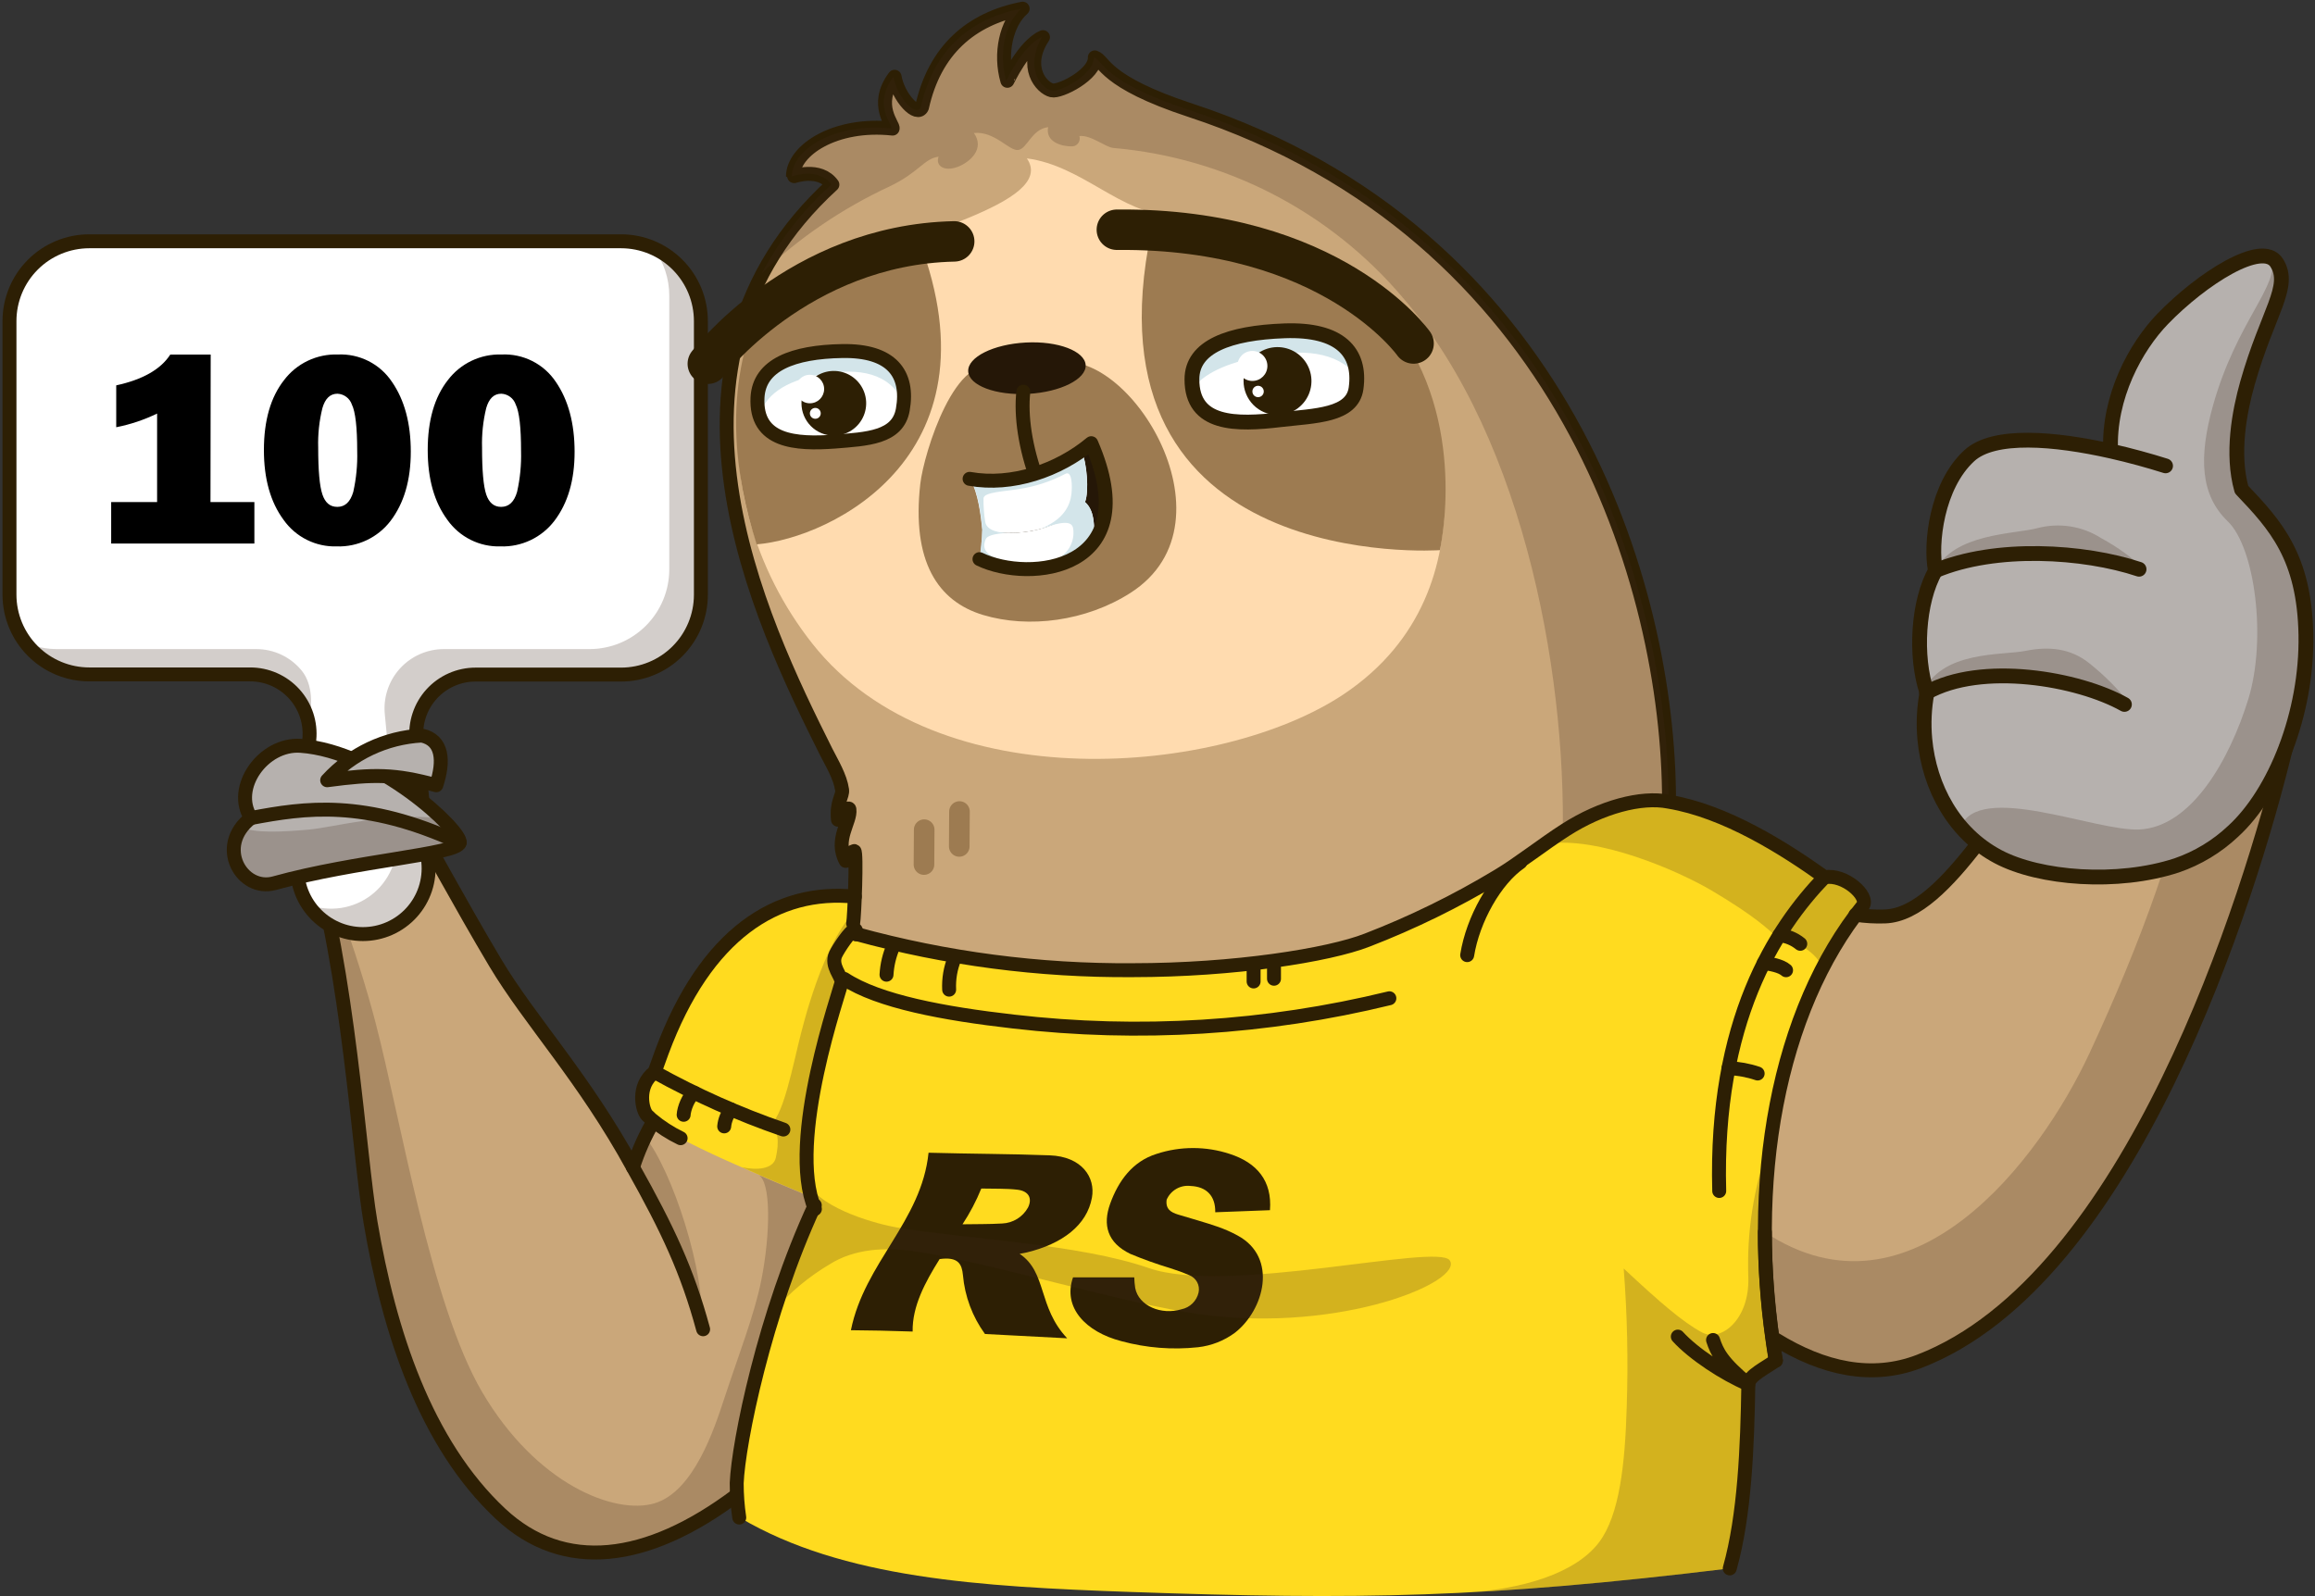 <svg width="435" height="300" viewBox="0 0 435 300" fill="none" xmlns="http://www.w3.org/2000/svg">
<rect x="0" y="0" width="435" height="300" fill="#333333" stroke="none"/>
<g clip-path="url(#clip0_281_3339)">
<path d="M129.74 198.49C126.24 202.83 122.16 210.49 118.94 219.41C109.72 202.55 100.06 191.52 93.08 180.98C92.45 179.98 79.36 156.85 78.86 155.98C70.34 158.48 66.22 157.83 57.5 159.26C64.02 173.13 64.9 202.17 69.62 229.76C74.02 255.47 82.47 273.76 94.07 284.58C114.98 304.11 147.44 283.26 178.33 234.29C161.73 231.1 135.67 205.93 129.74 198.49Z" fill="#CAA77A"/>
<g style="mix-blend-mode:multiply" opacity="0.23">
<path d="M178.33 234.26C147.44 283.21 114.97 304.07 94.08 284.54C82.48 273.7 74 255.43 69.61 229.71C64.9 202.12 64.01 173.09 57.49 159.22C60.17 158.79 67.39 180 70.55 192.13C75.33 210.45 80.95 245.13 90.55 261.56C100.8 279.06 115.55 284.74 122.97 282.56C130.39 280.38 134.27 268.39 136.05 262.98C138.58 255.27 141.85 246.83 143.05 240.63C144.77 232.02 144.95 221.85 142.43 220.8C146.65 222.61 150.62 224.25 153.43 225.41C153.69 224.16 153.96 222.81 154.22 221.41C162.49 227.59 171.26 232.92 178.33 234.26Z" fill="#3F2719"/>
</g>
<g style="mix-blend-mode:multiply" opacity="0.23">
<path d="M118.42 218.34C122.08 225.14 129.24 239.4 131.69 248.34C132.69 239.94 126.43 219.96 121.09 213.53C120.2 215.17 118.42 218.34 118.42 218.34Z" fill="#3F2719"/>
</g>
<path d="M122.8 210.74C121.2 213.481 119.906 216.388 118.94 219.41C109.72 202.55 99.56 191.84 93.08 180.98C86.6 170.12 79.08 156.22 78.86 155.98" stroke="#2D1F04" stroke-width="2.62" stroke-linecap="round" stroke-linejoin="round"/>
<path d="M58.32 159.09C65.51 182.35 67.44 216.91 69.62 229.72C73.12 250.37 79.94 271.33 94.07 284.54C105.93 295.62 121.52 293.7 138.42 281.02" stroke="#2D1F04" stroke-width="2.62" stroke-linecap="round" stroke-linejoin="round"/>
<path d="M131.7 60.35V111.79C131.7 115.768 130.12 119.583 127.307 122.396C124.494 125.209 120.678 126.79 116.7 126.79H89.36C87.806 126.79 86.27 127.114 84.849 127.743C83.428 128.371 82.154 129.29 81.109 130.439C80.064 131.589 79.271 132.944 78.78 134.418C78.29 135.893 78.112 137.453 78.26 139L80.48 162C80.65 163.716 80.458 165.448 79.918 167.086C79.378 168.723 78.5 170.229 77.343 171.507C76.185 172.785 74.772 173.807 73.196 174.505C71.62 175.204 69.914 175.565 68.19 175.565C66.466 175.565 64.76 175.204 63.184 174.505C61.608 173.807 60.195 172.785 59.038 171.507C57.88 170.229 57.002 168.723 56.462 167.086C55.922 165.448 55.73 163.716 55.9 162L58.12 139C58.272 137.449 58.098 135.884 57.608 134.404C57.118 132.925 56.324 131.565 55.276 130.412C54.228 129.259 52.951 128.338 51.525 127.709C50.1 127.08 48.558 126.756 47 126.76H16.78C12.802 126.76 8.986 125.179 6.173 122.366C3.36 119.553 1.78 115.738 1.78 111.76V60.35C1.78 56.371 3.36 52.556 6.173 49.743C8.986 46.93 12.802 45.35 16.78 45.35H116.72C120.695 45.355 124.505 46.938 127.314 49.75C130.122 52.562 131.7 56.375 131.7 60.35V60.35Z" fill="white"/>
<g style="mix-blend-mode:multiply" opacity="0.23">
<path d="M131.69 60.35V111.78C131.69 115.759 130.11 119.574 127.297 122.387C124.484 125.2 120.668 126.78 116.69 126.78H89.36C87.806 126.782 86.269 127.108 84.848 127.737C83.427 128.367 82.154 129.286 81.109 130.437C80.064 131.587 79.271 132.943 78.78 134.418C78.29 135.892 78.112 137.453 78.26 139L80.48 162C80.753 164.747 80.097 167.505 78.618 169.835C77.139 172.164 74.921 173.931 72.32 174.852C69.719 175.774 66.883 175.796 64.268 174.917C61.652 174.037 59.406 172.306 57.89 170C59.851 170.738 61.968 170.965 64.04 170.659C66.113 170.352 68.074 169.523 69.737 168.25C71.401 166.976 72.713 165.3 73.55 163.379C74.387 161.458 74.721 159.356 74.52 157.27L72.31 134.27C72.153 132.719 72.324 131.152 72.811 129.671C73.297 128.189 74.089 126.826 75.135 125.67C76.181 124.514 77.458 123.59 78.883 122.958C80.309 122.326 81.851 121.999 83.41 122H110.76C112.73 122 114.68 121.612 116.5 120.859C118.32 120.105 119.974 119 121.367 117.607C122.76 116.214 123.864 114.56 124.618 112.741C125.372 110.921 125.76 108.97 125.76 107V55.61C125.767 52.364 124.714 49.203 122.76 46.61C125.421 47.788 127.682 49.714 129.267 52.153C130.853 54.593 131.694 57.441 131.69 60.35V60.35Z" fill="#3F2719"/>
</g>
<g style="mix-blend-mode:multiply" opacity="0.23">
<path d="M58 135.86C57.49 133.31 56.119 131.014 54.115 129.357C52.112 127.7 49.6 126.783 47 126.76H16.77C14.441 126.76 12.145 126.218 10.062 125.176C7.979 124.135 6.167 122.623 4.77 120.76C6.678 121.591 8.739 122.013 10.82 122H48.1C49.759 121.99 51.399 122.355 52.897 123.069C54.395 123.782 55.712 124.825 56.75 126.12C58.77 128.68 58.73 132.53 58 135.86Z" fill="#3F2719"/>
</g>
<path d="M131.7 60.35V111.79C131.7 115.768 130.12 119.583 127.307 122.396C124.494 125.209 120.678 126.79 116.7 126.79H89.36C87.806 126.79 86.27 127.114 84.849 127.743C83.428 128.371 82.154 129.29 81.109 130.439C80.064 131.589 79.271 132.944 78.78 134.418C78.29 135.893 78.112 137.453 78.26 139L80.48 162C80.65 163.716 80.458 165.448 79.918 167.086C79.378 168.723 78.5 170.229 77.343 171.507C76.185 172.785 74.772 173.807 73.196 174.505C71.62 175.204 69.914 175.565 68.19 175.565C66.466 175.565 64.76 175.204 63.184 174.505C61.608 173.807 60.195 172.785 59.038 171.507C57.88 170.229 57.002 168.723 56.462 167.086C55.922 165.448 55.73 163.716 55.9 162L58.12 139C58.272 137.449 58.098 135.884 57.608 134.404C57.118 132.925 56.324 131.565 55.276 130.412C54.228 129.259 52.951 128.338 51.525 127.709C50.1 127.08 48.558 126.756 47 126.76H16.78C12.802 126.76 8.986 125.179 6.173 122.366C3.36 119.553 1.78 115.738 1.78 111.76V60.35C1.78 56.371 3.36 52.556 6.173 49.743C8.986 46.93 12.802 45.35 16.78 45.35H116.72C120.695 45.355 124.505 46.938 127.314 49.75C130.122 52.562 131.7 56.375 131.7 60.35V60.35Z" stroke="#2D1F04" stroke-width="2.62" stroke-linecap="round" stroke-linejoin="round"/>
<path d="M39.55 94.37H47.8V102.16H20.89V94.37H29.52V77.73C27.082 78.914 24.5 79.778 21.84 80.3V72.43C26.813 71.35 30.2 69.42 32 66.64H39.59L39.55 94.37Z" fill="black"/>
<path d="M63.28 102.7C61.33 102.758 59.395 102.332 57.65 101.459C55.905 100.587 54.404 99.295 53.28 97.7C50.82 94.366 49.59 89.996 49.59 84.59C49.59 79.043 50.85 74.663 53.37 71.45C54.546 69.895 56.078 68.646 57.838 67.808C59.597 66.969 61.532 66.565 63.48 66.63C65.475 66.537 67.459 66.962 69.241 67.862C71.023 68.763 72.542 70.109 73.65 71.77C76.01 75.19 77.19 79.566 77.19 84.9C77.19 90.233 75.923 94.566 73.39 97.9C72.209 99.447 70.675 100.689 68.916 101.524C67.158 102.359 65.226 102.762 63.28 102.7V102.7ZM63.38 95.27C64.85 95.27 65.83 94.33 66.38 92.46C66.945 89.94 67.193 87.361 67.12 84.78C67.12 80.32 66.787 77.406 66.12 76.04C65.927 75.466 65.565 74.964 65.081 74.6C64.597 74.236 64.015 74.027 63.41 74C62.04 74 61.1 74.9 60.58 76.71C59.979 79.142 59.713 81.645 59.79 84.15C59.79 88.443 60.053 91.37 60.58 92.93C61.1 94.48 62 95.27 63.38 95.27V95.27Z" fill="black"/>
<path d="M94.06 102.7C92.11 102.758 90.175 102.332 88.43 101.459C86.685 100.587 85.184 99.295 84.06 97.7C81.6 94.366 80.37 89.996 80.37 84.59C80.37 79.043 81.63 74.663 84.15 71.45C85.326 69.895 86.858 68.646 88.618 67.808C90.377 66.969 92.312 66.565 94.26 66.63C96.256 66.537 98.242 66.962 100.025 67.862C101.809 68.763 103.33 70.109 104.44 71.77C106.787 75.19 107.963 79.566 107.97 84.9C107.977 90.233 106.71 94.566 104.17 97.9C102.988 99.447 101.455 100.689 99.696 101.524C97.938 102.359 96.006 102.762 94.06 102.7V102.7ZM94.16 95.27C95.63 95.27 96.62 94.33 97.16 92.46C97.729 89.941 97.981 87.361 97.91 84.78C97.91 80.32 97.577 77.406 96.91 76.04C96.716 75.464 96.353 74.961 95.867 74.597C95.381 74.233 94.797 74.025 94.19 74C92.82 74 91.88 74.9 91.36 76.71C90.768 79.144 90.506 81.646 90.58 84.15C90.58 88.443 90.84 91.37 91.36 92.93C91.88 94.48 92.81 95.27 94.16 95.27V95.27Z" fill="black"/>
<path d="M51.56 166C71.08 160.58 85.87 160.57 86.38 158.41C86.89 156.25 71 141.2 56.49 140.18C49.49 139.69 43.49 148.08 47.16 153.75C40.38 159 45.43 167.7 51.56 166Z" fill="#B6B1AE"/>
<g style="mix-blend-mode:multiply" opacity="0.23">
<path d="M86.38 158.39C85.87 160.56 71.09 160.57 51.57 165.99C46.07 167.53 41.43 160.7 45.41 155.48C47.86 156.63 52.94 156.37 57.89 155.94C62.84 155.51 72.15 152.68 83 153.8C85.26 156 86.53 157.76 86.38 158.39Z" fill="#3F2719"/>
</g>
<path d="M51.56 166C66.94 161.73 85.87 160.57 86.38 158.41C86.89 156.25 71 141.2 56.49 140.18C49.49 139.69 43.49 148.08 47.16 153.75C40.38 159 45.43 167.7 51.56 166Z" stroke="#2D1F04" stroke-width="2.62" stroke-linecap="round" stroke-linejoin="round"/>
<path d="M47.16 153.75C57.32 151.84 68.46 150.13 86.38 158.4" stroke="#2D1F04" stroke-width="2.62" stroke-linecap="round" stroke-linejoin="round"/>
<path d="M61.48 146.65C70.34 145.47 74.14 145.47 81.98 147.59C83.5 143.01 83.19 139.09 79.26 138.25C72.462 138.614 66.079 141.63 61.48 146.65V146.65Z" fill="#B6B1AE"/>
<path d="M61.48 146.65C70.34 145.47 74.14 145.47 81.98 147.59C83.5 143.01 83.19 139.09 79.26 138.25C72.462 138.614 66.079 141.63 61.48 146.65V146.65Z" stroke="#2D1F04" stroke-width="2.62" stroke-linecap="round" stroke-linejoin="round"/>
<path d="M165.27 169.33C164.8 172.33 164.16 175.97 163.69 178.33C162.87 178.39 160.16 181.33 159.48 182.4C158.16 184.4 160.07 186.66 159.81 187.75C159.59 188.68 156.2 212.27 153.48 225.39C145.22 221.92 126.29 214.25 122.4 210.39C122.12 210.1 121.83 209.87 121.6 209.63C120.72 208.78 119.47 203.9 123 201.51C123.41 200.33 123.88 199.05 124.38 197.7C133.49 173.16 148.88 165.4 165.26 169.34L165.27 169.33Z" fill="#FFDB1F"/>
<path d="M333.65 253.05C331.43 240.51 330.468 227.78 330.78 215.05C332.415 227.656 333.373 240.341 333.65 253.05V253.05Z" fill="#FFDB1F"/>
<g style="mix-blend-mode:multiply" opacity="0.23">
<path d="M165.28 169.33C164.8 172.33 164.16 175.98 163.69 178.33C162.87 178.39 160.16 181.33 159.48 182.41C158.17 184.41 160.07 186.66 159.8 187.76C159.58 188.69 156.2 212.26 153.48 225.38C150.03 223.94 144.72 221.76 139.42 219.38C142.29 220.01 145.28 219.72 145.77 217.64C146.41 214.86 146.37 212.05 144.45 211.33C147.01 211 149.08 199.73 150.57 194C151.92 188.76 156.45 172.36 163.57 169C164.13 169.1 164.7 169.22 165.26 169.36L165.28 169.33Z" fill="#3F2719"/>
</g>
<path d="M333.65 253.05C331.43 240.51 330.468 227.78 330.78 215.05C332.415 227.656 333.373 240.341 333.65 253.05V253.05Z" fill="#FFDB1F"/>
<path d="M313.54 150.64C307.22 153.64 301.54 156.92 293.54 160.58C281.01 166.3 269.7 172.84 256.66 176.66C245.062 179.752 233.155 181.543 221.16 182C211.68 182.622 202.163 182.411 192.72 181.37C181.882 180.339 171.155 178.365 160.66 175.47C160.76 174.83 160.66 174.6 160.41 174.67C160.54 172.3 160.64 168.67 160.66 165.57C160.66 162.64 160.6 159.98 160.37 159.9C159.958 160.029 159.59 160.268 159.306 160.593C159.022 160.918 158.833 161.315 158.76 161.74C156.57 157.74 159.76 154.34 159.44 152.06C159.38 151.55 158.11 152.22 157.29 154C156.94 150.62 158.23 149.59 158.06 148.37C157.71 145.91 156.15 143.37 155.06 141.23C142.7 116.47 119.49 68.32 156.25 34.64C153.81 31.27 148.81 33.13 148.81 33.11C148.81 28.17 156.72 22.94 167.52 24.11C167.87 23.58 163.89 19.72 167.9 14.38C168.59 18.32 172.18 22.07 173.05 20.11C175.41 9.41 182.18 3.48 191.96 1.58C188.9 4.25 187.59 10.02 189.1 15.14C189.1 15.14 192.18 8.48 195.78 6.93C192.56 13.18 195.67 16.51 197.61 16.98C199.14 17.37 205.69 13.91 205.52 10.75C207.4 11.38 207.05 15.28 223.52 20.68C293.22 43.64 313.47 109.7 313.54 150.64Z" fill="#CAA77A"/>
<path d="M232.05 259L231.57 258.28Z" fill="#B6B1AE"/>
<path d="M139.49 71.29C141.81 61.831 153.49 54.77 160.6 49.891C168.87 44.2 198.88 38.321 192.95 29.77C203.34 31.101 210.82 40.31 219.81 40.34C229.19 40.34 250.21 45.961 265.67 67.891C268.78 72.29 282.45 110.44 252.49 130.48C229.6 145.79 176.12 150.621 152.69 121.031C141.72 107.171 136.38 89.001 139.49 71.29Z" fill="#FFDBAF"/>
<path d="M187.59 69.34C179.68 65.34 173.59 85.19 172.93 90.92C171.28 105.5 176.19 113.02 184.74 115.59C193.29 118.16 204.09 116.77 212.43 111.43C233.43 97.98 211.08 63.11 197.33 68.61" fill="#9D7B51"/>
<path d="M142.18 102.311C156.13 101.181 189.18 85.311 171.97 43.31C162.53 44.581 153.68 47.84 142.9 57.401C135.82 73.001 138.05 89.481 142.18 102.311Z" fill="#9D7B51"/>
<path d="M216.38 43.29C202.62 108.21 270.57 103.4 270.57 103.4C270.57 103.4 276.12 79.15 261.88 60.92C253.18 49.79 235 42 216.38 43.29Z" fill="#9D7B51"/>
<path d="M180.29 152.53L180.25 159.09" stroke="#9D7B51" stroke-width="3.87" stroke-linecap="round" stroke-linejoin="round"/>
<path d="M173.66 155.94L173.62 162.5" stroke="#9D7B51" stroke-width="3.87" stroke-linecap="round" stroke-linejoin="round"/>
<path opacity="0.23" d="M150 31.1C149.886 31.158 149.779 31.228 149.68 31.31C149.649 31.345 149.626 31.386 149.612 31.431C149.598 31.476 149.594 31.523 149.6 31.57" fill="#3F2719"/>
<path d="M181.93 69.79C181.81 67.13 186.64 64.71 192.73 64.38C198.82 64.05 203.85 66 204 68.62C204.15 71.24 199.29 73.7 193.2 74.03C187.11 74.36 182.05 72.45 181.93 69.79Z" fill="#251707"/>
<path d="M160.31 173.56C160.55 172.33 161.03 160.12 160.54 159.96C160.127 160.091 159.757 160.332 159.471 160.658C159.186 160.985 158.995 161.383 158.92 161.81C156.74 157.81 159.92 154.4 159.61 152.12C159.55 151.61 158.27 152.29 157.46 154.07C157.11 150.68 158.41 149.66 158.23 148.44C157.88 145.98 156.32 143.44 155.23 141.29C142.85 116.54 119.64 68.38 156.41 34.7C154 31.33 149 33.2 149 33.17C149 28.24 156.92 23 167.72 24.17C168.07 23.64 164.09 19.77 168.1 14.43C168.79 18.37 172.38 22.12 173.25 20.16C175.61 9.47 182.39 3.53 192.16 1.63C189.1 4.31 187.79 10.07 189.29 15.19C189.29 15.27 192.35 8.55 195.98 6.98C192.28 12.6 195.69 16.51 197.63 16.98C199.16 17.37 205.89 13.98 205.72 10.79C207.6 11.42 207.26 15.33 223.67 20.72C293.55 43.72 313.62 109.72 313.62 150.61" stroke="#2D1F04" stroke-width="2.62" stroke-linecap="round" stroke-linejoin="round"/>
<path d="M192.29 73.62C191.79 78.08 192.62 84.13 194.97 90.39" stroke="#2D1F04" stroke-width="2.62" stroke-linecap="round" stroke-linejoin="round"/>
<path opacity="0.23" d="M206 251.5L205.44 251.22Z" fill="#3F2719"/>
<g style="mix-blend-mode:multiply" opacity="0.23">
<path d="M313.54 150.64C307.95 153.43 298.89 158.05 293.54 160.58C294.82 129.52 287.05 83 263.54 55.88C249.838 39.727 230.312 29.639 209.21 27.81C207.71 27.68 204.99 25.32 202.82 25.57C202.897 25.807 202.913 26.059 202.867 26.303C202.821 26.548 202.715 26.777 202.558 26.97C202.401 27.163 202.198 27.313 201.968 27.408C201.737 27.502 201.487 27.537 201.24 27.51C199.64 27.51 196.39 26.76 196.95 23.9C193.83 24.27 193.03 27.97 191.32 28.19C189.61 28.41 186.91 24.6 183 25C185.12 28 182.23 30.48 180 31.35C177.38 32.35 175.72 31.12 176.37 29.45C173.64 29.79 172.75 32.36 167.18 35.03C158.32 39.141 150.189 44.67 143.11 51.4C146.484 45.11 150.923 39.453 156.23 34.68C153.79 31.31 148.79 33.17 148.79 33.15C148.79 28.21 156.71 22.98 167.5 24.15C167.85 23.62 163.88 19.76 167.88 14.42C168.57 18.35 172.16 22.11 173.03 20.14C175.39 9.45 182.17 3.52 191.94 1.62C188.88 4.29 187.57 10.06 189.08 15.18C189.08 15.18 192.16 8.52 195.76 6.97C192.5 13 195.66 16.55 197.6 17C199.13 17.39 205.69 13.93 205.51 10.77C207.39 11.4 207.05 15.3 223.51 20.69C293.23 43.64 313.47 109.7 313.54 150.64Z" fill="#3F2719"/>
</g>
<path d="M179.3 45.37C150 46 133 68.37 133 68.37" stroke="#2D1F04" stroke-width="7.6" stroke-linecap="round" stroke-linejoin="round"/>
<path d="M209.86 43.18C250.34 42.79 265.62 64.56 265.62 64.56" stroke="#2D1F04" stroke-width="7.6" stroke-linecap="round" stroke-linejoin="round"/>
<path d="M184.07 105.07C184.69 101.27 185.31 95 182.22 89.97C186.58 91.32 194.22 89.91 194.55 88.03C196.55 88.96 202.43 86.78 205.02 83.28C215.14 106.91 193.48 109.64 184.07 105.07Z" fill="#251707"/>
<path d="M184 105.29C184.325 103.396 184.512 101.481 184.56 99.56C189.44 100.74 198.1 100.69 203.88 94.41C204.88 95.26 205.88 96.89 205.53 101.48C201.55 107.27 191.79 108.58 184 105.29Z" fill="white"/>
<path d="M203.87 94.41C199.4 99.95 190.32 101.09 184.55 99.56C184.34 97.07 183.79 92.56 182.37 90.29C186.86 90.5 192.24 89.64 194.7 88.35C197.713 87.58 200.585 86.338 203.21 84.67C204.24 87.05 204.66 92.37 203.87 94.41Z" fill="white"/>
<path d="M205.52 101.44C203.701 103.908 201.058 105.643 198.07 106.33L197.89 105.33C199.132 104.947 200.195 104.13 200.885 103.029C201.575 101.927 201.847 100.615 201.65 99.33C201.43 97.84 199.55 98.01 195.65 99.33C200.9 97.2 201.29 93.78 201.38 92.19C201.47 90.6 201.28 88.37 200.09 89.11C197.38 90.522 194.453 91.472 191.43 91.92C189 92.35 184.81 92.47 184.81 93.67C184.783 95.167 184.894 96.663 185.14 98.14C185.4 99.63 187.63 100.32 190.14 100.14C189.98 100.14 185.67 100.14 185.21 101.36C184.93 102.1 183.92 104.46 189.21 105.42V106.7C187.426 106.42 185.683 105.923 184.02 105.22C184.34 103.322 184.527 101.404 184.58 99.48C184.37 96.99 183.81 92.48 182.39 90.21C186.88 90.42 192.26 89.57 194.72 88.28C197.732 87.502 200.604 86.257 203.23 84.59C204.23 86.98 204.68 92.3 203.89 94.33C204.86 95.21 205.85 96.84 205.52 101.44Z" fill="#D3E5EA"/>
<path d="M182.19 90C190.19 91.43 198.92 88.42 205.05 83.3C215.4 107.15 193.53 109.67 184.05 105.09" stroke="#2D1F04" stroke-width="2.62" stroke-linecap="round" stroke-linejoin="round"/>
<path d="M169.64 77C168.69 82.36 163.01 82.58 156.85 83C149.64 83.43 141.9 83 142.34 74.7C142.67 68.58 149.01 66.14 158.27 65.98C167.53 65.82 170.84 70.24 169.64 77Z" fill="white"/>
<path d="M169.82 75.67C167.08 70.04 161.54 69.12 154.53 70.31C147.12 71.6 143.71 74.51 142.7 78.2C142.386 77.035 142.264 75.825 142.34 74.62C142.67 68.51 149.02 66.06 158.27 65.89C166.91 65.75 170.37 69.68 169.82 75.67Z" fill="#D3E5EA"/>
<path d="M150.6 75.79C150.602 74.587 150.961 73.412 151.631 72.412C152.301 71.413 153.253 70.636 154.365 70.178C155.477 69.72 156.7 69.602 157.88 69.839C159.059 70.077 160.141 70.658 160.99 71.511C161.838 72.364 162.415 73.449 162.646 74.629C162.878 75.81 162.754 77.033 162.29 78.143C161.827 79.253 161.045 80.2 160.042 80.865C159.04 81.531 157.863 81.884 156.66 81.88C155.049 81.874 153.506 81.23 152.37 80.088C151.234 78.947 150.597 77.4 150.6 75.79Z" fill="#2D1F04"/>
<path d="M169.64 77C168.71 82.29 162.92 82.51 156.85 83C149.55 83.53 141.9 83.07 142.34 74.7C142.67 68.58 149.01 66.14 158.27 65.98C167.53 65.82 170.84 70.24 169.64 77Z" stroke="#2D1F04" stroke-width="2.62" stroke-linecap="round" stroke-linejoin="round"/>
<path d="M152.18 75.8C153.66 75.8 154.86 74.601 154.86 73.12C154.86 71.64 153.66 70.44 152.18 70.44C150.7 70.44 149.5 71.64 149.5 73.12C149.5 74.601 150.7 75.8 152.18 75.8Z" fill="white"/>
<path d="M153.2 78.71C153.763 78.71 154.22 78.253 154.22 77.69C154.22 77.127 153.763 76.67 153.2 76.67C152.637 76.67 152.18 77.127 152.18 77.69C152.18 78.253 152.637 78.71 153.2 78.71Z" fill="white"/>
<path d="M254.81 73C254.09 78.12 247.16 78.13 240.64 78.88C232.26 79.88 223.95 79.94 223.97 71.29C223.97 65.15 230.97 62.55 241.38 62.18C251.79 61.81 255.76 66.18 254.81 73Z" fill="white"/>
<path d="M254.93 70.61C251.16 66.03 244.76 65.54 236.93 67C230.11 68.25 226.13 70.38 224.13 73C224.04 72.407 223.996 71.809 224 71.21C224 65.07 231 62.47 241.4 62.1C250.52 61.79 254.7 65.19 254.93 70.61Z" fill="#D3E5EA"/>
<path d="M234.81 71.77C234.775 70.846 235.015 69.933 235.499 69.146C235.983 68.359 236.69 67.733 237.53 67.348C238.37 66.963 239.306 66.835 240.218 66.982C241.131 67.129 241.979 67.543 242.656 68.172C243.333 68.802 243.808 69.618 244.021 70.517C244.234 71.416 244.175 72.359 243.852 73.225C243.529 74.091 242.957 74.841 242.207 75.382C241.457 75.922 240.564 76.228 239.64 76.26C238.405 76.303 237.202 75.855 236.297 75.013C235.392 74.172 234.857 73.005 234.81 71.77V71.77Z" fill="#2D1F04"/>
<path d="M254.81 73C254.09 78.12 247.16 78.13 240.64 78.88C232.26 79.88 223.95 79.94 223.97 71.29C223.97 65.15 230.97 62.55 241.38 62.18C251.79 61.81 255.76 66.18 254.81 73Z" stroke="#2D1F04" stroke-width="2.781" stroke-linecap="round" stroke-linejoin="round"/>
<path d="M233.67 71.59C233.676 70.327 234.057 69.095 234.763 68.049C235.47 67.002 236.472 66.189 237.641 65.713C238.81 65.236 240.095 65.117 241.331 65.37C242.568 65.624 243.702 66.239 244.59 67.137C245.477 68.036 246.077 69.177 246.316 70.417C246.554 71.657 246.418 72.94 245.927 74.103C245.436 75.266 244.61 76.258 243.555 76.951C242.5 77.645 241.263 78.01 240 78C238.311 77.987 236.697 77.305 235.51 76.103C234.324 74.902 233.662 73.279 233.67 71.59V71.59Z" fill="#2D1F04"/>
<path d="M235.33 71.6C236.887 71.6 238.15 70.337 238.15 68.78C238.15 67.222 236.887 65.96 235.33 65.96C233.773 65.96 232.51 67.222 232.51 68.78C232.51 70.337 233.773 71.6 235.33 71.6Z" fill="white"/>
<path d="M236.4 74.65C236.991 74.65 237.47 74.171 237.47 73.58C237.47 72.989 236.991 72.51 236.4 72.51C235.809 72.51 235.33 72.989 235.33 73.58C235.33 74.171 235.809 74.65 236.4 74.65Z" fill="white"/>
<path d="M118.94 219.41C125.44 231 129.15 238.86 132.12 249.84" stroke="#2D1F04" stroke-width="2.62" stroke-linecap="round" stroke-linejoin="round"/>
<path d="M360.65 255.88C400.34 240.64 422.74 168.88 429.65 140.28C423.25 137.91 396.19 132.16 390.51 135.86C379.91 142.74 367.14 171.86 354.21 172.25C334.51 172.9 326.62 155.25 310.48 152.18C302.07 156.63 294.54 159.91 281.39 166.18C290.12 193.58 294.32 210.12 307.33 226.5C324.24 247.82 342.84 262.72 360.65 255.88Z" fill="#CAA77A"/>
<path d="M333.65 253.23C333.65 254.07 333.65 254.89 333.65 255.7C331.81 256.42 328.51 258.57 328.48 260.17C328.29 272.02 327.8 284.8 324.99 294.79C278.99 300.38 255.46 300.72 212.24 299.21C184.18 298.21 158.37 296.69 139.06 285.27C138.732 283.129 138.568 280.966 138.57 278.8C138.88 271.18 143.79 247.02 153.24 226.57C151.85 223.22 151.51 218.79 151.77 214.07C152.54 200.69 158.18 184.91 158.26 183.96C158.37 182.84 156.15 180.88 157.16 178.72C157.68 177.6 159.93 174.26 160.73 174.07C160.97 174 161.08 174.23 160.98 174.87C171.438 177.836 182.152 179.808 192.98 180.76C197.54 181.12 202.41 181.37 205.56 181.53C208.95 181.71 215.19 182.15 221.43 181.9C240.43 181.15 254.31 177.9 256.97 176.53C263.28 173.72 281.85 165.87 292.51 157.14C295.422 154.71 298.791 152.887 302.418 151.778C306.045 150.668 309.857 150.295 313.63 150.68C324.92 152.13 335.53 159.13 342.77 164.6C346.3 163.89 351.49 167.65 349.96 170.18C340.36 182.08 334.43 198.36 332.08 216.75C330.57 228.59 331.36 239.83 333.56 253.05L333.65 253.23Z" fill="#FFDB1F"/>
<g style="mix-blend-mode:multiply" opacity="0.23">
<path d="M333.69 255.7C331.85 256.42 328.55 258.57 328.52 260.17C328.33 272.02 327.84 284.8 325.03 294.79C305.65 297.15 290.27 298.57 275.72 299.31C285.8 298.69 296.01 295.83 300.5 289.84C304.32 284.74 305.36 275.15 305.67 264.42C305.961 255.75 305.771 247.07 305.1 238.42C311.92 244.8 316.22 248.5 319.79 250.42C323.36 252.34 328.79 248.05 328.52 240.03C328.206 231.582 329.52 223.152 332.39 215.2C332.3 215.71 332.24 216.2 332.17 216.74C330.65 228.57 331.45 239.82 333.65 253.04V253.22C333.68 254.07 333.69 254.89 333.69 255.7Z" fill="#3F2719"/>
</g>
<g style="mix-blend-mode:multiply" opacity="0.23">
<path d="M350.05 170.18C347.127 173.831 344.581 177.768 342.45 181.93C341.25 178.46 335.65 176.03 334.01 176.33C332.58 174.84 329.38 171.96 321.66 167.4C315.27 163.62 300.23 157.13 290.73 158.6C291.38 158.12 291.99 157.6 292.6 157.14C295.512 154.71 298.881 152.887 302.508 151.778C306.135 150.668 309.947 150.295 313.72 150.68C325.01 152.13 335.62 159.14 342.86 164.6C346.39 163.89 351.58 167.64 350.05 170.18Z" fill="#3F2719"/>
</g>
<path d="M194.26 99.72C194.72 99.63 195.18 99.5 195.64 99.38C195.18 99.51 194.72 99.63 194.26 99.72Z" fill="#B6B1AE"/>
<path d="M194.26 99.72C194.72 99.63 195.18 99.5 195.64 99.38C195.18 99.51 194.72 99.63 194.26 99.72Z" fill="white"/>
<path d="M194.26 99.72C194.72 99.63 195.18 99.5 195.64 99.38C195.18 99.51 194.72 99.63 194.26 99.72Z" fill="white"/>
<g style="mix-blend-mode:multiply" opacity="0.23">
<path d="M429.64 140.28C422.74 168.86 400.35 240.65 360.64 255.88C351.53 259.38 342.21 257.18 333.02 251.36C332.093 244.807 331.622 238.198 331.61 231.58C359.15 249.86 383.29 218.07 392.67 197.86C402.23 177.27 409.73 157.03 413.51 136.41C418.972 137.313 424.363 138.606 429.64 140.28V140.28Z" fill="#3F2719"/>
</g>
<path d="M396.6 84.78C396.13 74.57 401.69 65.43 406.38 59.94C413.74 51.34 425.1 45.1 427.8 49.39C430.63 53.88 424.75 61.5 422.31 72.01C421.04 77.49 419.31 85.33 421.2 92.01C427.56 98.69 433.03 104.65 433.29 119.36C433.55 134.07 427.5 149.05 419.61 156.25C416.57 159.117 412.953 161.302 409 162.66C397.89 166.3 383.26 165.16 375.45 161.02C367.23 156.67 362.51 148.02 361.68 138.89C361.416 135.981 361.554 133.05 362.09 130.18C359.76 123.39 360.39 113 363.68 107.28C362.68 102.19 363.91 91.28 370.04 85.65C374.65 81.4 386.1 82.41 396.64 84.78C400.28 85.6 403.82 86.58 406.92 87.56" fill="#B6B1AE"/>
<g style="mix-blend-mode:multiply" opacity="0.23">
<path d="M433.28 119.36C433.55 134.2 427.49 149.05 419.6 156.26C416.545 159.132 412.91 161.314 408.94 162.66C397.84 166.31 383.22 165.16 375.4 161.02C372.735 159.612 370.359 157.712 368.4 155.42C371.92 146.88 393.66 156.26 401.95 155.91C411.81 155.49 419 142.68 422.47 131.4C425.94 120.12 423.74 102.92 418.6 97.981C413.46 93.04 413.12 85.981 415.82 76.27C420.3 60.27 428.43 53.651 426.82 48.48C429.06 50.011 428.56 52.85 428.43 53.651C427.73 58.151 424.1 64.311 422.32 72.02C421.04 77.49 419.32 85.331 421.2 92.02C427.55 98.701 433 104.65 433.28 119.36Z" fill="#3F2719"/>
</g>
<g style="mix-blend-mode:multiply" opacity="0.23">
<path d="M363.63 107.28C367.18 100.22 378.48 100.41 382.79 99.28C384.82 98.737 386.942 98.624 389.018 98.948C391.095 99.272 393.081 100.025 394.85 101.16C397.901 102.823 400.728 104.87 403.26 107.25C394.36 104.6 377.79 101.34 363.63 107.28Z" fill="#3F2719"/>
</g>
<g style="mix-blend-mode:multiply" opacity="0.23">
<path d="M361.25 130.33C364.64 122.2 376.25 123.22 380.63 122.33C385.01 121.44 389.09 121.87 392.55 124.63C395.422 126.912 398.019 129.52 400.29 132.4C387.63 127 375.64 125 361.25 130.33Z" fill="#3F2719"/>
</g>
<path d="M396.6 84.78C396.13 74.57 401.36 65.13 406.38 59.94C413.72 52.36 425.1 45.1 427.8 49.39C430.63 53.88 426.12 58.6 422.31 72.01C420.78 77.42 419.31 85.33 421.2 92.01C427.56 98.69 433.03 104.65 433.29 119.36C433.55 134.07 427.5 149.05 419.61 156.25C416.57 159.118 412.953 161.303 409 162.66C397.89 166.3 383.26 165.16 375.45 161.02C367.23 156.67 362.51 148.02 361.68 138.89C361.416 135.982 361.554 133.051 362.09 130.18C359.76 123.39 360.39 113 363.68 107.28C362.68 102.19 363.91 91.28 370.04 85.65C374.65 81.4 386.1 82.41 396.64 84.78C400.28 85.6 403.82 86.58 406.92 87.56" stroke="#2D1F04" stroke-width="2.781" stroke-linecap="round" stroke-linejoin="round"/>
<path d="M363.63 107.28C375.02 102.48 391.57 103.54 401.94 106.99" stroke="#2D1F04" stroke-width="2.781" stroke-linecap="round" stroke-linejoin="round"/>
<path d="M362 130.18C372.31 124.37 390.51 127.52 399.19 132.4" stroke="#2D1F04" stroke-width="2.781" stroke-linecap="round" stroke-linejoin="round"/>
<path d="M333.69 253.241V253.061C333.66 253.121 333.68 253.171 333.69 253.241Z" fill="#FFDB1F"/>
<path d="M333.69 255.7C331.95 257.01 328.55 258.57 328.52 260.17C328.33 272.02 327.84 284.79 325.03 294.79" stroke="#2D1F04" stroke-width="2.62" stroke-linecap="round" stroke-linejoin="round"/>
<path d="M321.89 251.86C322.65 254.14 323.51 256.02 328.52 260.17C324.04 258.3 318.2 254.44 315.27 251.22" stroke="#2D1F04" stroke-width="2.62" stroke-linecap="round" stroke-linejoin="round"/>
<path d="M174.48 216.66C182.48 216.88 189.86 216.87 197.25 217.15C203.32 217.38 205.87 221.32 205.18 225.1C204.24 230.31 199.59 233.78 192.98 235.39C192.63 235.48 192.29 235.53 191.59 235.66C196.76 239.13 194.98 245.66 200.53 251.54C195.03 251.24 190.13 250.98 185.08 250.73C182.719 247.482 181.288 243.651 180.94 239.65C180.74 237.65 180.12 236.15 176.56 236.65C173.82 241.02 171.4 245.54 171.49 250.27C167.2 250.13 163.49 250.04 159.89 250.02C162.45 237.3 173.15 229.61 174.48 216.66ZM184.39 223.39C183.437 225.741 182.255 227.992 180.86 230.11C183.37 230.06 185.78 230.11 188.32 229.96C189.318 229.917 190.288 229.619 191.137 229.094C191.986 228.568 192.686 227.834 193.17 226.96C194.02 225.23 193.31 223.86 191.17 223.61C189.03 223.36 186.77 223.45 184.39 223.39Z" fill="#2D1F04"/>
<path d="M238.63 227.46L228.35 227.85C228.42 224.76 226.67 223.03 223.73 222.91C222.8 222.795 221.858 222.984 221.045 223.449C220.232 223.914 219.591 224.63 219.22 225.49C218.98 227.25 220.02 227.87 221.36 228.28C223.82 229.03 226.36 229.72 228.73 230.54C230.049 230.99 231.327 231.552 232.55 232.22C240.2 236.35 237.55 246.22 232.03 250.51C230.001 252.005 227.614 252.939 225.11 253.22C220.284 253.739 215.404 253.353 210.72 252.08C204.02 250.35 199.64 245.76 201.63 240.08H213.13C213.151 240.75 213.211 241.418 213.31 242.08C213.95 245.45 218.22 247.23 222.02 246.08C222.799 245.918 223.515 245.534 224.083 244.976C224.65 244.417 225.045 243.707 225.22 242.93C225.363 242.269 225.266 241.578 224.945 240.982C224.624 240.387 224.101 239.925 223.47 239.68C222.295 239.172 221.093 238.728 219.87 238.35C217.347 237.589 214.864 236.702 212.43 235.69C208.04 233.59 207.19 230.21 208.59 226.29C210.16 221.92 212.82 218.29 217.32 216.88C221.783 215.414 226.597 215.414 231.06 216.88C236.17 218.53 239.07 221.94 238.63 227.46Z" fill="#2D1F04"/>
<g style="mix-blend-mode:multiply" opacity="0.23">
<path d="M145.55 246.22C148.511 242.842 151.987 239.953 155.85 237.66C160.56 234.66 166.4 234.41 171.63 235.16C185.77 237.16 211.41 245.16 225.85 247.08C252.23 250.56 275.12 240.83 272.41 236.89C270.13 233.59 230.72 243.48 215.87 238.34C202.69 233.77 182.06 232.96 168.51 230.71C165.26 230.16 154.61 227.43 151.87 222.5C151.863 223.928 152.292 225.323 153.1 226.5C150.096 232.876 147.572 239.468 145.55 246.22V246.22Z" fill="#3F2719"/>
</g>
<path d="M160.83 175.61C160.95 174.91 160.83 174.67 160.59 174.74C159.78 174.92 157.54 178.27 157.02 179.39C156.02 181.55 158.23 183.51 158.12 184.63C158 185.91 147.73 214.34 153.12 227.24" stroke="#2D1F04" stroke-width="2.62" stroke-linecap="round" stroke-linejoin="round"/>
<path d="M158.66 184C165.09 188.24 177.36 190.51 190.4 192C214.029 194.751 237.96 193.271 261.07 187.63" stroke="#2D1F04" stroke-width="2.62" stroke-linecap="round" stroke-linejoin="round"/>
<path d="M167.86 177.83C167.117 179.53 166.684 181.348 166.58 183.2" stroke="#2D1F04" stroke-width="2.62" stroke-linecap="round" stroke-linejoin="round"/>
<path d="M179.35 180.13C178.593 181.994 178.252 184 178.35 186.01" stroke="#2D1F04" stroke-width="2.62" stroke-linecap="round" stroke-linejoin="round"/>
<path d="M235.56 181.92V182.43V182.94V183.96V184.47" stroke="#2D1F04" stroke-width="2.62" stroke-linecap="round" stroke-linejoin="round"/>
<path d="M239.39 181.92V182.69V183.45V183.96" stroke="#2D1F04" stroke-width="2.62" stroke-linecap="round" stroke-linejoin="round"/>
<path d="M138.91 285.23C138.591 283.088 138.43 280.926 138.43 278.76C138.74 271.13 143.64 246.97 153.1 226.53" stroke="#2D1F04" stroke-width="2.62" stroke-linecap="round" stroke-linejoin="round"/>
<path d="M160.83 175.53C177.767 180.184 195.265 182.479 212.83 182.35C231.9 182.35 249.65 179.53 256.89 176.7C265.389 173.417 273.586 169.402 281.39 164.7C285.39 162.32 290.01 158.63 294.22 155.95C300.88 151.7 308.37 149.65 313.55 150.68C324.24 152.46 335.22 159.42 342.87 164.89C346.6 164.18 351.25 168.43 350.06 170.21C334.27 189.81 328 221.89 333.7 255.74" stroke="#2D1F04" stroke-width="2.62" stroke-linecap="round" stroke-linejoin="round"/>
<path d="M285.69 162.061C280.94 165.311 276.76 172.841 275.69 179.521" stroke="#2D1F04" stroke-width="2.62" stroke-linecap="round" stroke-linejoin="round"/>
<path d="M371.65 158.54C366 165.86 360.12 172.05 354.2 172.25C352.347 172.314 350.493 172.207 348.66 171.93" stroke="#2D1F04" stroke-width="2.62" stroke-linecap="round" stroke-linejoin="round"/>
<path d="M333.62 251.74C342.62 257.28 351.73 259.3 360.62 255.88C400.31 240.64 422.71 168.88 429.62 140.28" stroke="#2D1F04" stroke-width="2.62" stroke-linecap="round" stroke-linejoin="round"/>
<path d="M127.89 213.93C125.92 212.979 124.076 211.786 122.4 210.38C122.12 210.09 121.83 209.86 121.6 209.62C120.72 208.77 119.51 204.11 123 201.5C123.41 200.32 123.88 199.04 124.38 197.69C132.63 175.48 146.01 167.02 160.62 168.53" stroke="#2D1F04" stroke-width="2.62" stroke-linecap="round" stroke-linejoin="round"/>
<path d="M342.86 164.85C333.53 174.52 322.18 192.03 323.05 223.85" stroke="#2D1F04" stroke-width="2.62" stroke-linecap="round" stroke-linejoin="round"/>
<path d="M334.35 175.771C335.791 175.913 337.158 176.476 338.28 177.391" stroke="#2D1F04" stroke-width="2.62" stroke-linecap="round" stroke-linejoin="round"/>
<path d="M331.43 181C332.54 181.16 334.62 181.48 335.61 182.36" stroke="#2D1F04" stroke-width="2.62" stroke-linecap="round" stroke-linejoin="round"/>
<path d="M324.8 200.771C326.662 200.836 328.505 201.172 330.27 201.771" stroke="#2D1F04" stroke-width="2.62" stroke-linecap="round" stroke-linejoin="round"/>
<path d="M123 201.5C130.735 205.802 138.833 209.416 147.2 212.3" stroke="#2D1F04" stroke-width="2.62" stroke-linecap="round" stroke-linejoin="round"/>
<path d="M130.52 205.41C129.35 206.07 128.52 208.41 128.46 209.53" stroke="#2D1F04" stroke-width="2.62" stroke-linecap="round" stroke-linejoin="round"/>
<path d="M137.37 208.53C136.643 209.444 136.195 210.548 136.08 211.71" stroke="#2D1F04" stroke-width="2.62" stroke-linecap="round" stroke-linejoin="round"/>
<path d="M331.62 231.57C331.621 238.191 332.082 244.804 333 251.36C333.19 252.8 333.41 254.24 333.66 255.7" stroke="#2D1F04" stroke-width="2.62" stroke-linecap="round" stroke-linejoin="round"/>
</g>
<defs>
<clipPath id="clip0_281_3339">
<rect width="435" height="300" fill="white"/>
</clipPath>
</defs>
</svg>
